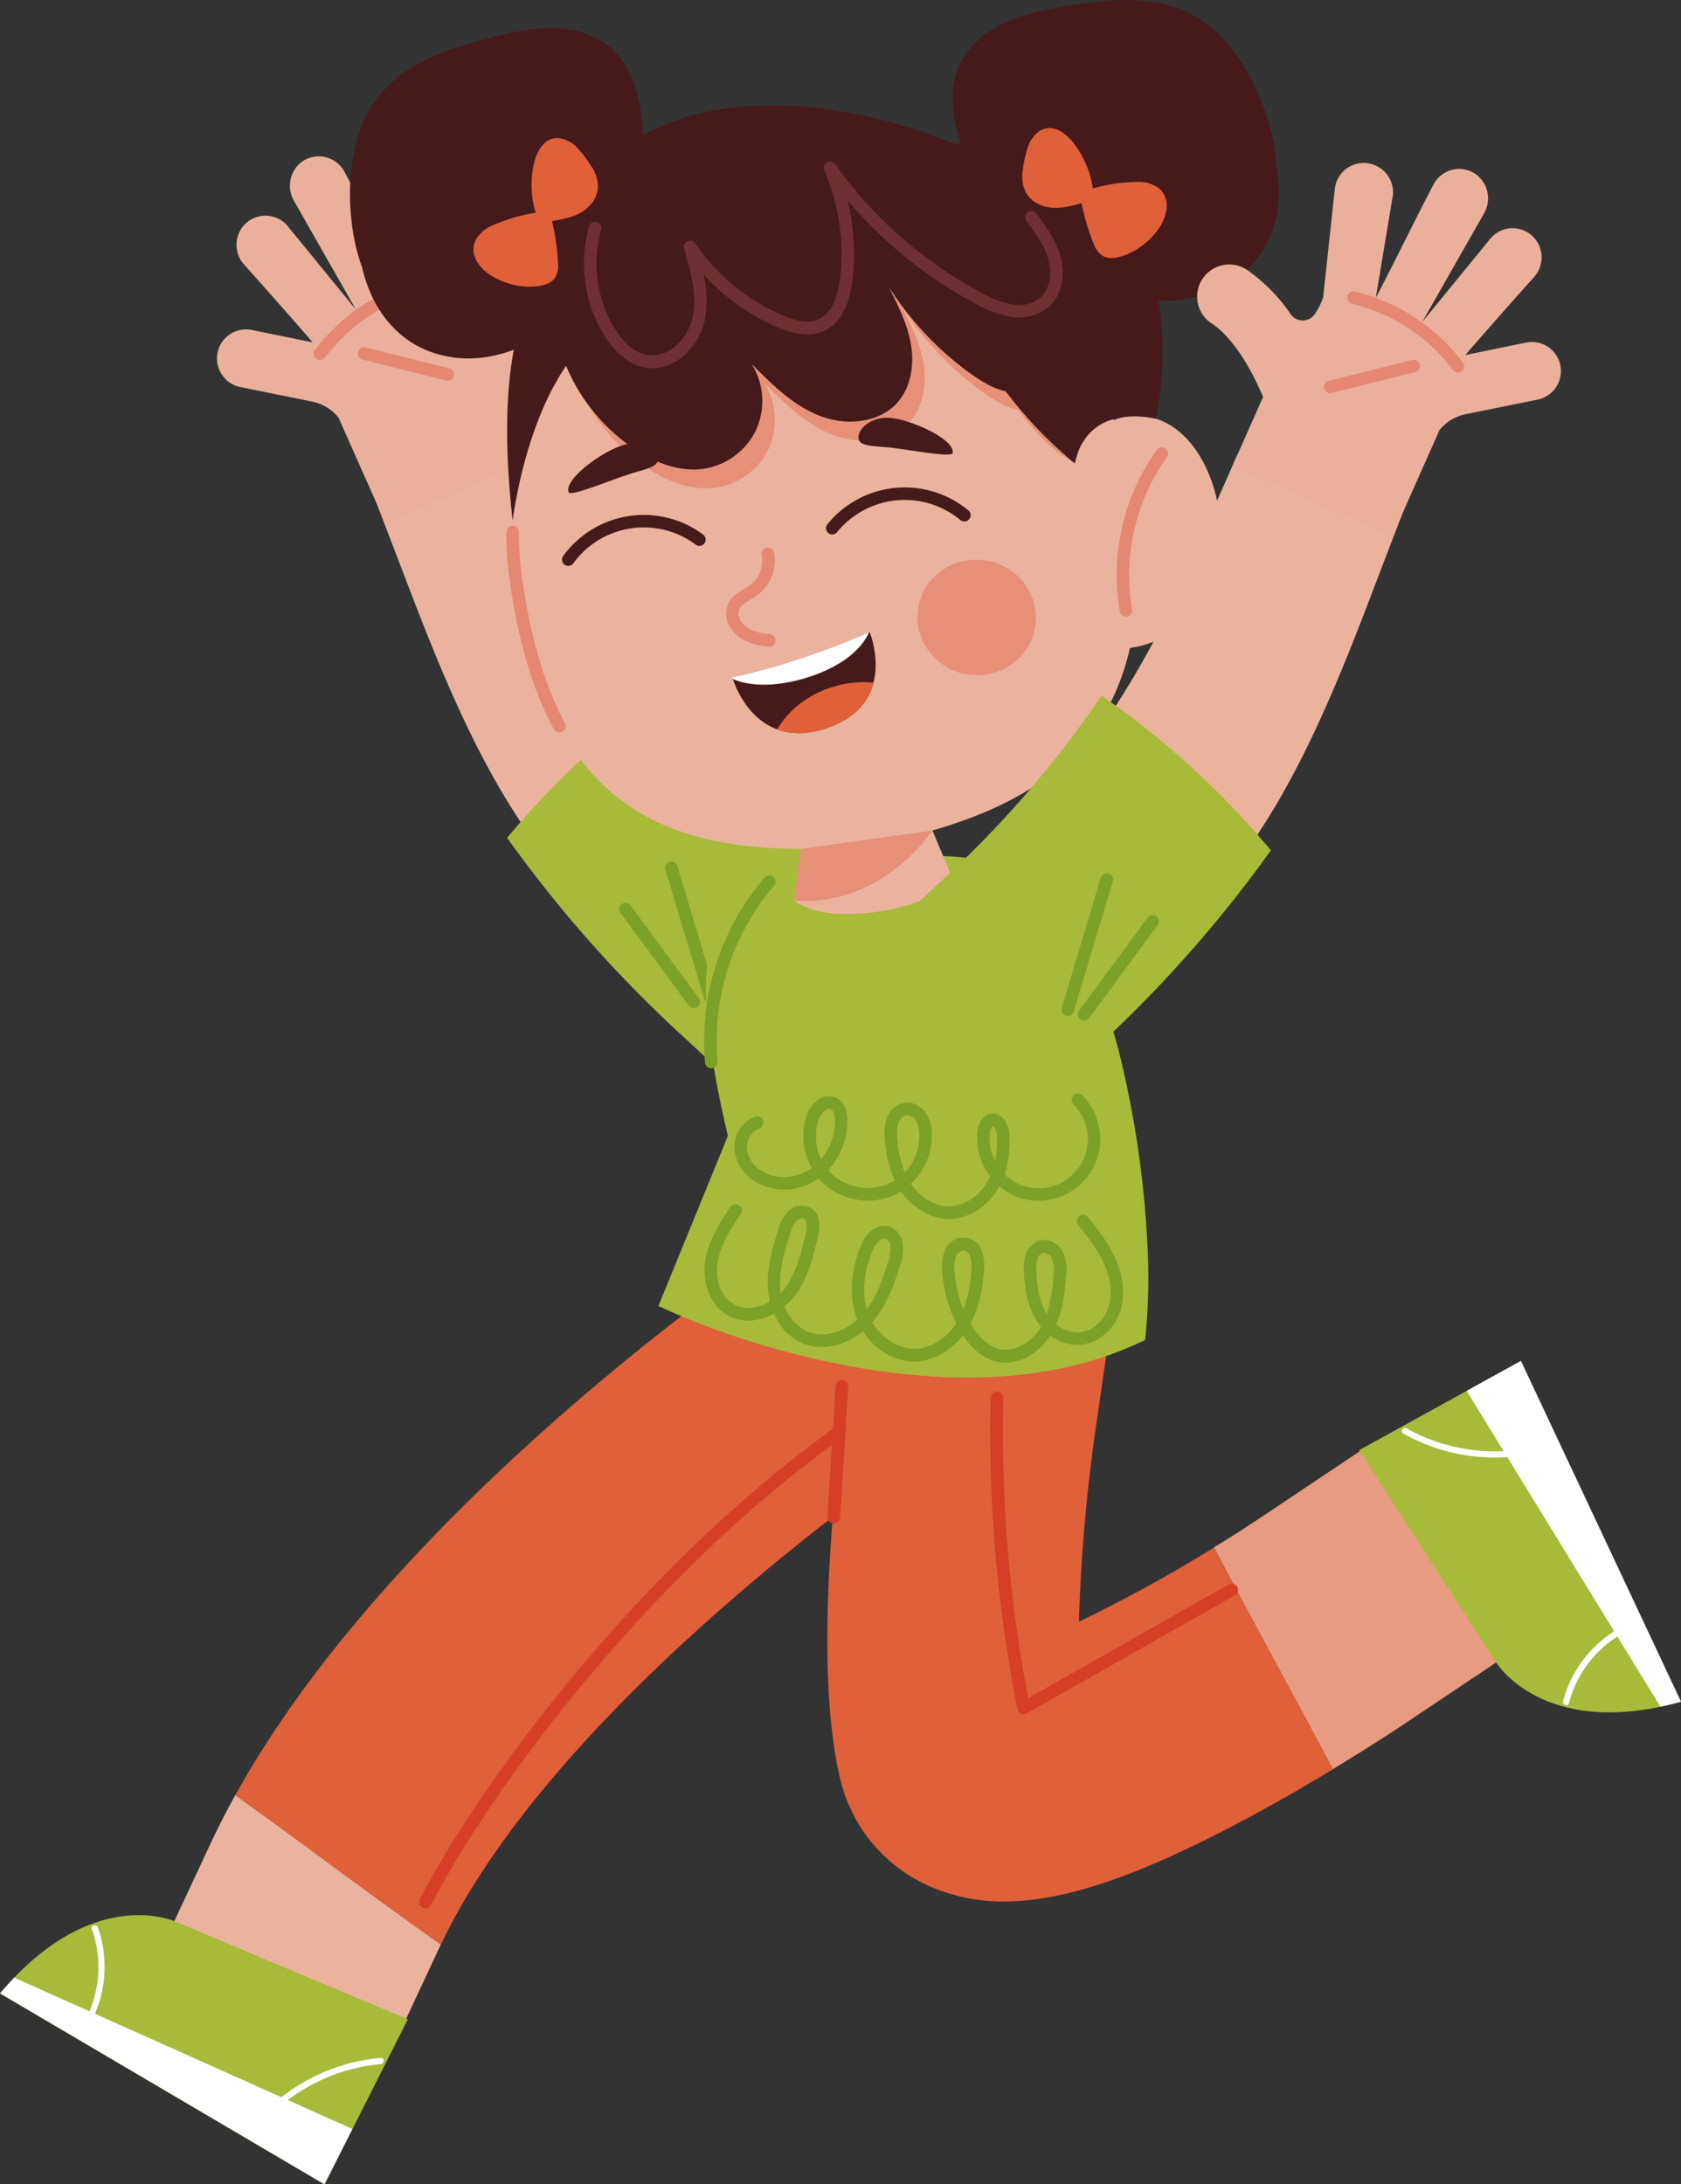<?xml version="1.0" encoding="UTF-8"?> <svg xmlns="http://www.w3.org/2000/svg" viewBox="0 0 515.24 669.49"><rect x="0" y="0" width="515.24" height="669.49" fill="#333333" stroke="none"/><defs><style>.cls-1{fill:#df6039;}.cls-2{fill:#ebb39d;}.cls-3{fill:#a7ba39;}.cls-4{fill:#fff;}.cls-5{fill:#d53f26;}.cls-6{fill:#e79b80;}.cls-7{fill:#ebb09b;}.cls-8{fill:#e48871;}.cls-9{fill:#7da126;}.cls-10{fill:#46191b;}.cls-11{fill:#e59077;}.cls-12{fill:#6e3032;}</style></defs><g id="Слой_2" data-name="Слой 2"><g id="OBJECTS"><path class="cls-1" d="M239.46,381.1l32-21.4,42.81,64-32,21.44c-1.12.74-111.13,75.11-147.16,150.88-21.28-15-42-30.71-63-45.78C121.64,460.55,234.44,384.45,239.46,381.1Z"></path><path class="cls-2" d="M72.1,550.23c21.05,15.07,41.76,30.81,63,45.78l-.46,1-16.3,34.9-69.8-32.61,16.3-34.9Q68.21,557.25,72.1,550.23Z"></path><path class="cls-3" d="M125,618.93,53.85,589S28.46,577.17,0,611l99.46,58.53Z"></path><polygon class="cls-4" points="99.46 669.49 108.01 652.53 4.33 606.14 0 610.96 99.46 669.49"></polygon><path class="cls-4" d="M83,648.18a55.43,55.43,0,0,1,33.67-15.52c1.21-.1,1.26-2,0-1.91a57.5,57.5,0,0,0-35,16.06A1,1,0,0,0,83,648.18Z"></path><path class="cls-4" d="M28,619.54A36.45,36.45,0,0,0,30,590.77c-.42-1.15-2.28-.71-1.87.45a34.55,34.55,0,0,1-1.72,27.35C25.82,619.66,27.47,620.64,28,619.54Z"></path><path class="cls-5" d="M130.43,584.91a1.79,1.79,0,0,1-.86-.21,1.91,1.91,0,0,1-.84-2.57c18.83-37.23,84-127.2,165.13-167.65a1.92,1.92,0,0,1,1.71,3.43c-80.29,40-144.77,129.09-163.43,166A1.9,1.9,0,0,1,130.43,584.91Z"></path><path class="cls-6" d="M386.27,465.23l32-21.41,42.82,64.05-32,21.41c-.55.36-8.7,5.8-20.61,13-12-22.85-24.45-45.13-36.41-68C376.9,471.35,381.67,468.3,386.27,465.23Z"></path><path class="cls-1" d="M259.24,429.33l5.49-38.12,76.25,11-5.49,38.12a529.61,529.61,0,0,0-4.8,56.73,453.19,453.19,0,0,0,41.38-22.72c12,22.83,24.46,45.11,36.41,68-7.76,4.69-17.1,10.12-27,15.4-31.95,17.06-55.05,25.08-73.81,25.08A56,56,0,0,1,287,579a47.94,47.94,0,0,1-29.49-33.9C248.6,508.22,257.39,442.2,259.24,429.33Z"></path><path class="cls-3" d="M416.59,444.48l41.83,64.81s14.25,24.13,56.82,12.3L466.17,417.13Z"></path><polygon class="cls-4" points="466.17 417.13 449.54 426.31 508.94 523.13 515.24 521.59 466.17 417.13"></polygon><path class="cls-4" d="M467.72,444a55.4,55.4,0,0,1-36.54-6.19c-1.07-.6-2.19.95-1.12,1.56a57.53,57.53,0,0,0,38,6.52A1,1,0,0,0,467.72,444Z"></path><path class="cls-4" d="M496.94,498.68a36.45,36.45,0,0,0-17.83,22.66c-.31,1.18,1.48,1.87,1.79.68a34.57,34.57,0,0,1,16.85-21.6C498.83,499.84,498,498.09,496.94,498.68Z"></path><path class="cls-2" d="M206.15,217.3a267.37,267.37,0,0,1-28.36-54.4l-12-27.15L115,153.12l10.39,27.15c9.92,25.91,21.38,54,37.55,76.55A219.65,219.65,0,0,1,206.15,217.3Z"></path><path class="cls-3" d="M269.53,278.29l-14-12.93a320.71,320.71,0,0,1-48.2-56,262.79,262.79,0,0,0-51.9,47.43,390.1,390.1,0,0,0,52.82,59.86l14,12.94a34.87,34.87,0,0,0,49.29-2h0A34.89,34.89,0,0,0,269.53,278.29Z"></path><path class="cls-7" d="M73.66,118.63l7.8,1.59c4.44.91,10,2,14.25,2.88a14.06,14.06,0,0,1,8,4.81l14.58,32.81L167.21,139l-9.4-21.14c2.31-5.55,8-17.41,15.79-22.56a9.84,9.84,0,0,0,2.8-13.62,9.82,9.82,0,0,0-6.24-4.23,9.68,9.68,0,0,0-7.37,1.42A52.29,52.29,0,0,0,149.3,92.53,4.14,4.14,0,0,1,147.53,94,4.54,4.54,0,0,1,142,92.44a22.21,22.21,0,0,1-2.56-5.13l-3.57-33.2A8.91,8.91,0,0,0,126,46.18,9,9,0,0,0,118.09,56l5.22,31.46c-4-7.5-13.07-26.06-17.79-34.93a8.94,8.94,0,0,0-12.92-3,9.2,9.2,0,0,0-2.51,12l19,33.37-21.25-26A8.89,8.89,0,0,0,75.3,68.5a9,9,0,0,0-.46,12.61c6.58,7.36,16.27,18.3,21,23.83l-18.64-3.79a8.89,8.89,0,0,0-10.51,6.94A8.92,8.92,0,0,0,73.66,118.63Z"></path><path class="cls-8" d="M98.07,110.35a1.92,1.92,0,0,1-1.53-3.07,59,59,0,0,1,33.24-21.79,1.92,1.92,0,1,1,.88,3.73,55,55,0,0,0-31,20.36A1.93,1.93,0,0,1,98.07,110.35Z"></path><path class="cls-8" d="M137.22,116.67a2,2,0,0,1-.47-.06l-25.47-6.38a1.92,1.92,0,1,1,.93-3.72l25.48,6.38a1.92,1.92,0,0,1-.47,3.78Z"></path><path class="cls-9" d="M217.68,307.54a1.91,1.91,0,0,1-1.83-1.36l-11.94-39.77a1.92,1.92,0,0,1,3.67-1.1l11.94,39.77a1.91,1.91,0,0,1-1.28,2.38A1.81,1.81,0,0,1,217.68,307.54Z"></path><path class="cls-9" d="M212.66,309a1.93,1.93,0,0,1-1.55-.78l-21-28.52a1.92,1.92,0,0,1,3.09-2.27l21,28.52a1.9,1.9,0,0,1-.41,2.67A1.85,1.85,0,0,1,212.66,309Z"></path><path class="cls-3" d="M201.8,400.3l5.92,2.64c2.4,1.08,43.85,19.28,88.79,19.28,17.11,0,34.75-2.64,50.92-9.88l3.56-1.61.37-3.89a189.4,189.4,0,0,0,.27-26.49,307.18,307.18,0,0,0-8.21-56.15c-5.63-22.58-14.1-42.74-25.66-52.47-9.85-8.3-25.24-11.15-44.48-8.24-22.42,3.37-48.08,14.62-53.87,23.59-4.65,7.22-3.27,24.26-.69,39.69,1.36,8.1,3.05,15.77,4.39,21.35L218.3,359.9Z"></path><path class="cls-10" d="M196.93,48.41a72.56,72.56,0,0,1-20,45.74c-11.77,12.14-29.74,20.06-46.34,13.14-7.76-3.22-13.55-9.63-16.92-17.23A45.4,45.4,0,0,1,111,82,60.24,60.24,0,0,1,107.78,68c-1-8.7-.6-18,2-26.4A36.45,36.45,0,0,1,124.21,22c6.74-4.61,14.62-7.31,22.42-9.44,9-2.46,18.56-5,27.93-3.48a25.73,25.73,0,0,1,11.64,4.79,23.61,23.61,0,0,1,7.31,9.7C196.8,31.25,197.45,40.16,196.93,48.41Z"></path><path class="cls-10" d="M299,54.51a72.55,72.55,0,0,0,36.86,33.66c15.69,6.31,35.32,6.24,47.67-6.83C389.33,75.24,392,67,392,58.72a45.59,45.59,0,0,0-.84-8.41,60.13,60.13,0,0,0-2.76-14.18c-2.64-8.35-6.76-16.68-12.58-23.3a36.43,36.43,0,0,0-21.11-12c-8-1.48-16.33-.74-24.33.49-9.22,1.41-19,3-26.93,8.17a25.88,25.88,0,0,0-8.69,9.11A23.71,23.71,0,0,0,292,30.42C292.15,38.77,295.18,47.19,299,54.51Z"></path><path class="cls-2" d="M158.11,177.52c9.47,67.86,44,82.49,87.31,82.67a148,148,0,0,0,40.34-5.63c41.64-12.05,70.68-36.55,61.35-103.41-7.47-53.53-55.84-91-108-83.73S150.64,124,158.11,177.52Z"></path><path class="cls-8" d="M171.43,224.46a1.93,1.93,0,0,1-1.7-1c-6.5-12.16-10.93-27.09-13.52-45.66a102.77,102.77,0,0,1-1-14.75,1.91,1.91,0,0,1,1.92-1.9h0a1.91,1.91,0,0,1,1.91,1.92,99.69,99.69,0,0,0,1,14.21c2.49,17.85,6.9,32.78,13.1,44.38a1.91,1.91,0,0,1-.78,2.59A2,2,0,0,1,171.43,224.46Z"></path><path class="cls-10" d="M157.13,159.6s2.93-24.91,13.93-43.58a57.06,57.06,0,0,1,3.82-5.77A39.44,39.44,0,0,1,186,99.9l1.44-27s-9.85-1.36-18.61,8.28a34.09,34.09,0,0,0-3.75,5C157.78,97.8,152.63,119.43,157.13,159.6Z"></path><ellipse class="cls-11" cx="299.36" cy="189.27" rx="17.68" ry="18.17" transform="translate(72.44 461.19) rotate(-82.46)"></ellipse><path class="cls-2" d="M292,269.28s-4.34,7.56-23.29,10.21-25.2-3.44-25.2-3.44l1.93-15.86a147.86,147.86,0,0,0,40.35-5.63Z"></path><path class="cls-11" d="M285.75,254.56S270.57,278,243.47,276.05l1.93-15.86Z"></path><path class="cls-2" d="M329.48,142l8.92,56.28a24.21,24.21,0,0,0,6.23.45h0c9.84-.55,19.32-6.72,24.4-15.34,6.15-10.44,6.41-23.65,2.59-35.16-2.67-8-7.8-15.93-15.49-19.21a18.89,18.89,0,0,0-1.87-.69A19.62,19.62,0,0,0,329.48,142Z"></path><path class="cls-8" d="M345.09,189a1.91,1.91,0,0,1-1.88-1.58,66.21,66.21,0,0,1,11.35-49.54,1.92,1.92,0,0,1,3.11,2.25A62.32,62.32,0,0,0,347,186.75a1.91,1.91,0,0,1-1.55,2.22A1.87,1.87,0,0,1,345.09,189Z"></path><path class="cls-10" d="M224.63,208.14c.79,2.39,4.48,12.1,13.61,15.42,3.93,1.45,8.88,1.69,15-.34,9.22-3.05,13.13-8.58,14.5-14,2-7.85-1.2-15.53-1.2-15.53l-.18.08c-2,.91-21.29,9.46-41.92,13.84A4.21,4.21,0,0,0,224.63,208.14Z"></path><path class="cls-1" d="M238.24,223.56c3.93,1.45,8.88,1.69,15-.34,9.22-3.05,13.13-8.58,14.5-14a32,32,0,0,0-12,1.17C247.85,212.68,241.6,217.65,238.24,223.56Z"></path><path class="cls-4" d="M224.63,208.14c5.77,2.43,13.59,2.21,21.76-.17,9.54-2.77,17.13-7.76,20-14.22-2,.91-21.29,9.46-41.92,13.84A4.21,4.21,0,0,0,224.63,208.14Z"></path><path class="cls-8" d="M235.89,198.24l-.25,0c-3.28-.41-6.69-1.09-9.39-3.17-2.89-2.23-4.87-6.63-2.87-10.38,1.1-2.06,3-3.19,4.7-4.19.65-.38,1.3-.77,1.89-1.2a9.41,9.41,0,0,0,3.5-9.17,1.91,1.91,0,1,1,3.75-.77,13.17,13.17,0,0,1-5,13,23.5,23.5,0,0,1-2.21,1.42,8.54,8.54,0,0,0-3.28,2.7c-1,1.81.2,4.28,1.83,5.54,2.08,1.61,5,2.09,7.53,2.41a1.92,1.92,0,0,1-.23,3.82Z"></path><path class="cls-11" d="M180.72,124.68a56.79,56.79,0,0,0,17.77,18.84c6.26,4.14,13.78,7.07,21.21,5.92a21.45,21.45,0,0,0,13.32-7.8,20.38,20.38,0,0,0,2.64-4.29,21.4,21.4,0,0,0-1.41-20c6.11,6.17,12.49,12.53,20.56,15.77a27.31,27.31,0,0,0,7.24,1.77h0c6.31.59,12.77-1.1,16.9-5.77,3.86-4.39,5-10.62,4.3-16.46-.06-.48-.14-1-.21-1.44-1.08-6.23-4-12-6.84-17.63a95.76,95.76,0,0,0,12.62,15.9,94.22,94.22,0,0,0,12.86,11c3.18,2.25,6.63,4.37,10.41,5.18,9.1,12.11,15.39,15.08,17.07,16.13A128.43,128.43,0,0,1,308.3,120c-3.78-.81-7.23-2.93-10.41-5.17a95.64,95.64,0,0,1-12.86-11A96.31,96.31,0,0,1,272.4,87.87c2.88,5.65,5.77,11.4,6.84,17.63.08.48.16,1,.21,1.44.71,5.84-.44,12.07-4.29,16.46-4.14,4.68-10.6,6.36-16.9,5.77h0A26.93,26.93,0,0,1,251,127.4c-8.07-3.23-14.45-9.6-20.57-15.77a21.38,21.38,0,0,1,1.42,20,20.38,20.38,0,0,1-2.64,4.29,21.45,21.45,0,0,1-13.32,7.8c-7.44,1.15-15-1.78-21.22-5.92A56.84,56.84,0,0,1,180.72,124.68Z"></path><path class="cls-10" d="M168.69,89a69,69,0,0,0,3.43,19.37,56.2,56.2,0,0,0,8.6,16.29,56.84,56.84,0,0,0,13.93,13.09c6.27,4.14,13.78,7.07,21.22,5.92a21.45,21.45,0,0,0,13.32-7.8,20.38,20.38,0,0,0,2.64-4.29,21.38,21.38,0,0,0-1.42-20c6.12,6.17,12.5,12.54,20.57,15.77a26.93,26.93,0,0,0,7.24,1.77h0c6.3.59,12.76-1.09,16.9-5.77,3.85-4.39,5-10.62,4.29-16.46-.05-.48-.13-1-.21-1.44-1.07-6.23-4-12-6.84-17.63A96.31,96.31,0,0,0,285,103.78a95.64,95.64,0,0,0,12.86,11c3.18,2.24,6.63,4.36,10.41,5.17a128.43,128.43,0,0,0,20.9,21.88c.08.06.16.1.2.14l.09.06c.12-.52.23-1,.37-1.5a22.34,22.34,0,0,1,.88-2.62,12.65,12.65,0,0,1,.82-1.73c.15-.27.31-.54.46-.78s.27-.43.42-.64c5.14-7.6,14.47-7.49,19.09-6.88a21.14,21.14,0,0,1,2.74.5s7.74-32.21-6.38-56.84c0,0,0,0,0-.06-8.53-14.85-25-26.9-55.88-27.52,0,0-64.07-28.76-104.56,3.91-.77.64-1.51,1.27-2.26,1.92a49.43,49.43,0,0,0-10.52,12.92,45.24,45.24,0,0,0-3.2,6.91s0,.06,0,.1A53,53,0,0,0,168.69,89Z"></path><path class="cls-10" d="M272.29,137.12c6,.61,19.43,3.25,19.71,1.75.77-4.3-13.18-10.48-19.62-10.82-5.37-.28-9.35,3.32-9.27,6.09S267.77,136.67,272.29,137.12Z"></path><path class="cls-10" d="M193.25,145.2c-5.76,1.81-18.38,7.12-18.95,5.7-1.63-4.05,10.79-12.93,17-14.56,5.2-1.36,9.83,1.36,10.31,4.09S197.58,143.85,193.25,145.2Z"></path><path class="cls-12" d="M200,112.86a12.93,12.93,0,0,1-2-.16c-6-.94-10.27-5.85-12.74-9.81a42.15,42.15,0,0,1-4.77-33.31,1.92,1.92,0,1,1,3.69,1,38.26,38.26,0,0,0,4.33,30.24c2,3.27,5.46,7.33,10.09,8,6.41,1,12.23-5.11,13.64-11.46,1.56-7-.63-14.53-2.56-21.16a1.91,1.91,0,0,1,3.42-1.61,62.1,62.1,0,0,0,26.67,22c4.8,2.06,8.31,2.47,11.06,1.28,4.49-1.93,6.1-7.86,6.66-12.49A64.74,64.74,0,0,0,252.6,52.1a1.92,1.92,0,0,1,3.33-1.86,130.16,130.16,0,0,0,45,39.52,29.58,29.58,0,0,0,9.18,3.53,10.84,10.84,0,0,0,8.47-1.81c3.36-2.72,3.86-7.79,2.86-11.61-1.18-4.49-4.09-8.4-6.91-12.19a1.92,1.92,0,0,1,3.08-2.29c2.89,3.89,6.17,8.3,7.53,13.51,1.61,6.12,0,12.23-4.16,15.56a14.59,14.59,0,0,1-11.46,2.61,33.55,33.55,0,0,1-10.38-3.92,134.23,134.23,0,0,1-39.33-31.7A68.54,68.54,0,0,1,261.27,86c-1,8.07-4.06,13.45-8.94,15.55s-10.42.3-14.09-1.28a66.05,66.05,0,0,1-22.59-16.12A34,34,0,0,1,216,98.29C214.33,105.67,207.93,112.86,200,112.86Z"></path><path class="cls-10" d="M174.15,173.44a1.91,1.91,0,0,1-1.55-3,30.53,30.53,0,0,1,43-6.53,1.92,1.92,0,0,1-2.3,3.07,26.68,26.68,0,0,0-37.6,5.71A1.91,1.91,0,0,1,174.15,173.44Z"></path><path class="cls-10" d="M255.09,163.81a1.93,1.93,0,0,1-1.21-.43,1.91,1.91,0,0,1-.27-2.69,30.51,30.51,0,0,1,43.29-4.17,1.92,1.92,0,0,1-2.46,2.94,26.71,26.71,0,0,0-37.86,3.64A1.9,1.9,0,0,1,255.09,163.81Z"></path><path class="cls-1" d="M183.28,57.58a8.92,8.92,0,0,1-2.23,5.11c-3,3.45-7.56,4.4-11.86,5.06a73.13,73.13,0,0,1,1.54,8.89,46,46,0,0,1,.33,4.68,6.63,6.63,0,0,1-.89,3.75c-1.17,1.73-3.28,2.38-5.24,2.63a21.23,21.23,0,0,1-7.24-.34c-4.42-1-9.43-3.36-11.66-7.52a6.7,6.7,0,0,1-.28-6.17,10.09,10.09,0,0,1,5.1-4.53,53.09,53.09,0,0,1,13.34-3.94,29,29,0,0,1-.44-15.42c.95-3.78,3.31-8,7.86-7.4a9.42,9.42,0,0,1,5.38,3,37.52,37.52,0,0,1,4.29,5.65A11.07,11.07,0,0,1,183.28,57.58Z"></path><path class="cls-1" d="M314.43,59a8.83,8.83,0,0,0,4.18,3.69c4.15,1.87,8.71.8,12.89-.41A73.52,73.52,0,0,0,333.84,71c.51,1.49,1,3,1.68,4.38a6.48,6.48,0,0,0,2.39,3c1.79,1.08,4,.78,5.86.19a21.33,21.33,0,0,0,6.42-3.37c3.61-2.73,7.14-7,7.4-11.74a6.72,6.72,0,0,0-2.34-5.71,10,10,0,0,0-6.54-2,53.16,53.16,0,0,0-13.76,2,29.1,29.1,0,0,0-6.11-14.17c-2.45-3-6.38-5.87-10.25-3.39a9.44,9.44,0,0,0-3.58,5,37.07,37.07,0,0,0-1.51,6.93A11,11,0,0,0,314.43,59Z"></path><path class="cls-2" d="M338.81,221.14a267.37,267.37,0,0,0,28.36-54.4l12-27.15L430,157l-10.4,27.15c-9.91,25.91-21.38,54-37.55,76.55A219.65,219.65,0,0,0,338.81,221.14Z"></path><path class="cls-3" d="M275.43,282.13l14-12.93a321.19,321.19,0,0,0,48.21-56,263.6,263.6,0,0,1,51.9,47.42,390.3,390.3,0,0,1-52.83,59.87l-14,12.94a34.9,34.9,0,0,1-49.3-2h0A34.9,34.9,0,0,1,275.43,282.13Z"></path><path class="cls-7" d="M471.3,122.47l-7.79,1.59-14.26,2.88a14,14,0,0,0-8,4.81l-14.58,32.81-48.92-21.74,9.39-21.14c-2.31-5.55-8-17.41-15.78-22.56a9.83,9.83,0,1,1,10.81-16.43,52.29,52.29,0,0,1,13.49,13.68,4.14,4.14,0,0,0,1.77,1.46A4.54,4.54,0,0,0,403,96.28a22,22,0,0,0,2.55-5.13L409.12,58A8.92,8.92,0,0,1,419,50a9,9,0,0,1,7.93,9.81l-5.23,31.45c4-7.49,13.08-26,17.79-34.92A9,9,0,0,1,445.29,52a8.89,8.89,0,0,1,7.07,1.4,9.19,9.19,0,0,1,2.51,12l-19,33.37,21.25-26a8.89,8.89,0,0,1,12.58-.42A9,9,0,0,1,470.12,85c-6.58,7.36-16.27,18.3-21,23.83L467.74,105a8.89,8.89,0,0,1,10.51,6.94A8.92,8.92,0,0,1,471.3,122.47Z"></path><path class="cls-8" d="M446.89,114.19a1.94,1.94,0,0,1-1.54-.77A55,55,0,0,0,414.3,93.06a1.92,1.92,0,0,1,.88-3.73,59,59,0,0,1,33.25,21.79,1.94,1.94,0,0,1-.39,2.69A2,2,0,0,1,446.89,114.19Z"></path><path class="cls-8" d="M407.74,120.51a1.92,1.92,0,0,1-.46-3.78l25.47-6.38a1.92,1.92,0,1,1,.94,3.72l-25.48,6.38A1.84,1.84,0,0,1,407.74,120.51Z"></path><path class="cls-9" d="M327.28,311.38a1.75,1.75,0,0,1-.55-.08,1.93,1.93,0,0,1-1.29-2.39l11.94-39.76a1.92,1.92,0,1,1,3.67,1.1L329.12,310A1.92,1.92,0,0,1,327.28,311.38Z"></path><path class="cls-9" d="M332.31,312.8a1.92,1.92,0,0,1-1.54-3.06l21-28.51a1.91,1.91,0,1,1,3.08,2.27l-21,28.52A1.9,1.9,0,0,1,332.31,312.8Z"></path><path class="cls-5" d="M255.53,466.93h-.12a1.92,1.92,0,0,1-1.79-2l2.5-40.13A1.92,1.92,0,0,1,260,425l-2.51,40.13A1.91,1.91,0,0,1,255.53,466.93Z"></path><path class="cls-5" d="M313.74,525.4a1.82,1.82,0,0,1-.79-.18,1.9,1.9,0,0,1-1.09-1.37,435.76,435.76,0,0,1-8.2-95.48,1.9,1.9,0,0,1,2-1.87,1.92,1.92,0,0,1,1.87,2,431.79,431.79,0,0,0,7.62,92l61.35-34.82a1.92,1.92,0,1,1,1.9,3.33l-63.67,36.14A2,2,0,0,1,313.74,525.4Z"></path><path class="cls-9" d="M218,327.43a1.92,1.92,0,0,1-1.91-1.75,77.24,77.24,0,0,1,18.17-56.61,1.92,1.92,0,1,1,2.91,2.5,73.36,73.36,0,0,0-17.26,53.77,1.92,1.92,0,0,1-1.74,2.08Z"></path><path class="cls-9" d="M308.27,417.65a12.55,12.55,0,0,1-2.9-.34c-3.83-.9-7.33-3.64-10.21-8-3.73,4.81-9.09,7.83-14.45,8-6.23.24-12.53-3.51-16.19-9.25-5.6,4.6-13,6.09-18.75,3.57a17.23,17.23,0,0,1-8.54-9c-4.39,2.38-9.74,3.09-14.35.41-6-3.5-7.68-11.27-6.67-17,1.07-6.1,4.54-11.39,7.6-16.06a1.91,1.91,0,1,1,3.2,2.1c-2.85,4.36-6.09,9.3-7,14.62-.79,4.47.38,10.45,4.82,13,3.41,2,7.68,1.26,11.16-.8a23.85,23.85,0,0,1-.58-3.53c-.54-6.41,1.25-12.65,3.14-18.5a13.45,13.45,0,0,1,2.72-5.31,6,6,0,0,1,7-1.5c1.87,1,3.79,3.42,2.38,9.29-1.5,6.23-3.21,13.31-7.81,18.75a18.93,18.93,0,0,1-2.34,2.31,13.6,13.6,0,0,0,6.84,7.64c5.38,2.35,11.53-.09,15.43-3.57l-.08-.21c-2.48-6.49-2.09-14.39,1.09-22.23,1.44-3.54,4.37-7,8.25-6.23,2.83.58,4.42,3.22,4.75,5.57a14.27,14.27,0,0,1-.83,6.17c-1.86,6.23-4.19,12.65-8.58,17.69,2.86,5,8.11,8.35,13.24,8.17,4.69-.17,9.45-3.17,12.49-7.85a41.14,41.14,0,0,1-4.33-16.18,12.85,12.85,0,0,1,.85-6.11,6,6,0,0,1,11.44.48,13.93,13.93,0,0,1,.52,6c-.52,6.53-1.83,11.64-4.09,15.88,1.77,3.06,4.71,6.86,8.79,7.82,5,1.16,10.12-2.36,12.62-6.44.08-.12.15-.25.22-.37a18,18,0,0,1-1.59-2.21c-2.27-3.73-3.45-8.37-3.7-14.59a13.82,13.82,0,0,1,.62-5.46,6.5,6.5,0,0,1,4.87-4.29c3.1-.49,5.76,1.81,6.79,4.32a15,15,0,0,1,.63,6.92c-.37,4.64-.94,9.83-3,14.56a10.2,10.2,0,0,0,7,2.5c3.92-.23,7.63-3.4,9-7.7,1.23-3.83.79-8.5-1.26-13.14-1.84-4.19-4.67-7.91-7.91-12a1.92,1.92,0,1,1,3-2.39c3.41,4.29,6.39,8.22,8.42,12.83,2.43,5.5,2.92,11.14,1.39,15.86-1.86,5.77-7,10-12.43,10.35a13.84,13.84,0,0,1-9-2.89C319.18,413.72,314,417.65,308.27,417.65ZM320.09,384l-.22,0a2.75,2.75,0,0,0-1.87,1.85,10.34,10.34,0,0,0-.38,4c.23,5.54,1.23,9.59,3.15,12.75l.11.18a48.67,48.67,0,0,0,2-11.59,11.66,11.66,0,0,0-.36-5.17A3.07,3.07,0,0,0,320.09,384Zm-24.84-.72a2.77,2.77,0,0,0-2.19,1.73,9.35,9.35,0,0,0-.5,4.29,37.51,37.51,0,0,0,2.72,12,40.69,40.69,0,0,0,2.44-11.74,10.54,10.54,0,0,0-.29-4.37,2.76,2.76,0,0,0-2.1-1.93Zm-24.32-3.62c-1.39,0-2.84,2-3.63,4-2.54,6.25-3.1,12.47-1.63,17.72,3.15-4.28,5-9.57,6.57-14.74A11.22,11.22,0,0,0,273,382a2.73,2.73,0,0,0-1.73-2.35A1.43,1.43,0,0,0,270.93,379.65Zm-25.06-6.21a2.73,2.73,0,0,0-1.83.87,9.93,9.93,0,0,0-1.86,3.86c-1.77,5.47-3.45,11.29-3,17,0,.39.08.78.14,1.16.18-.19.35-.38.52-.58,4-4.76,5.61-11.36,7-17.18.24-1,.91-4.27-.45-5A1.16,1.16,0,0,0,245.87,373.44Z"></path><path class="cls-9" d="M290.9,373.6c-5.53,0-11.15-3.2-14.71-8.4h0a15.7,15.7,0,0,1-1.45.8A20.17,20.17,0,0,1,253,363.28a19.08,19.08,0,0,1-2.05-2.07l-.06,0a17.86,17.86,0,0,1-19.08,1.19,13.15,13.15,0,0,1-6.66-9.73,10,10,0,0,1,6.16-10.36,1.92,1.92,0,1,1,1.28,3.61,6.14,6.14,0,0,0-3.62,6.35,9.42,9.42,0,0,0,4.78,6.82c4.35,2.56,10.49,2.15,14.93-1l.11-.08a20.16,20.16,0,0,1-1.62-15.86,9.74,9.74,0,0,1,4.43-5.56,5.23,5.23,0,0,1,4.09-.31c2.72.93,4.28,4,4.07,8a22.68,22.68,0,0,1-5.93,14.33,14.19,14.19,0,0,0,1.68,1.7,16.25,16.25,0,0,0,17.5,2.19,13.81,13.81,0,0,0,1.25-.7,35.53,35.53,0,0,1-3.06-12.69,14.77,14.77,0,0,1,.6-6.36,7.19,7.19,0,0,1,5.55-4.78,7,7,0,0,1,6.32,3,11.21,11.21,0,0,1,1.91,6,20.25,20.25,0,0,1-6.37,15.87l.13.18c2.89,4.22,7.35,6.82,11.71,6.73s8.82-2.9,11.42-7.2a21.19,21.19,0,0,0,1.05-2,19.2,19.2,0,0,1-3.93-13.69c.36-3.1,2-5.2,4.29-5.48a4,4,0,0,1,3.16,1c1.61,1.36,2.27,3.83,2.35,5.69a32.66,32.66,0,0,1-1.47,11.8,14.4,14.4,0,0,0,5.38,3.48,15.09,15.09,0,0,0,15.79-24.82,1.92,1.92,0,1,1,2.73-2.69A18.92,18.92,0,0,1,312,366.93a17.87,17.87,0,0,1-5.7-3.37c-.18.33-.37.66-.56,1-3.32,5.49-8.93,8.95-14.64,9.05Zm-12.8-31.77h-.25a3.45,3.45,0,0,0-2.44,2.32,11.44,11.44,0,0,0-.37,4.74,32.89,32.89,0,0,0,2.31,10.44,16.33,16.33,0,0,0,4.43-12.08,7.61,7.61,0,0,0-1.2-4A3.25,3.25,0,0,0,278.1,341.83Zm26.32,3.36h-.05c-.29,0-.8.81-1,2.12a14.89,14.89,0,0,0,1.63,8.53,31.17,31.17,0,0,0,.54-7.64,4.7,4.7,0,0,0-1-2.94A.28.28,0,0,0,304.42,345.19Zm-50.37-5.32a1.54,1.54,0,0,0-.72.19,5.92,5.92,0,0,0-2.5,3.32,16.23,16.23,0,0,0,.87,11.95A19.12,19.12,0,0,0,256,344.15c.09-1.81-.33-3.81-1.49-4.21A1.22,1.22,0,0,0,254.05,339.87Z"></path></g></g></svg> 